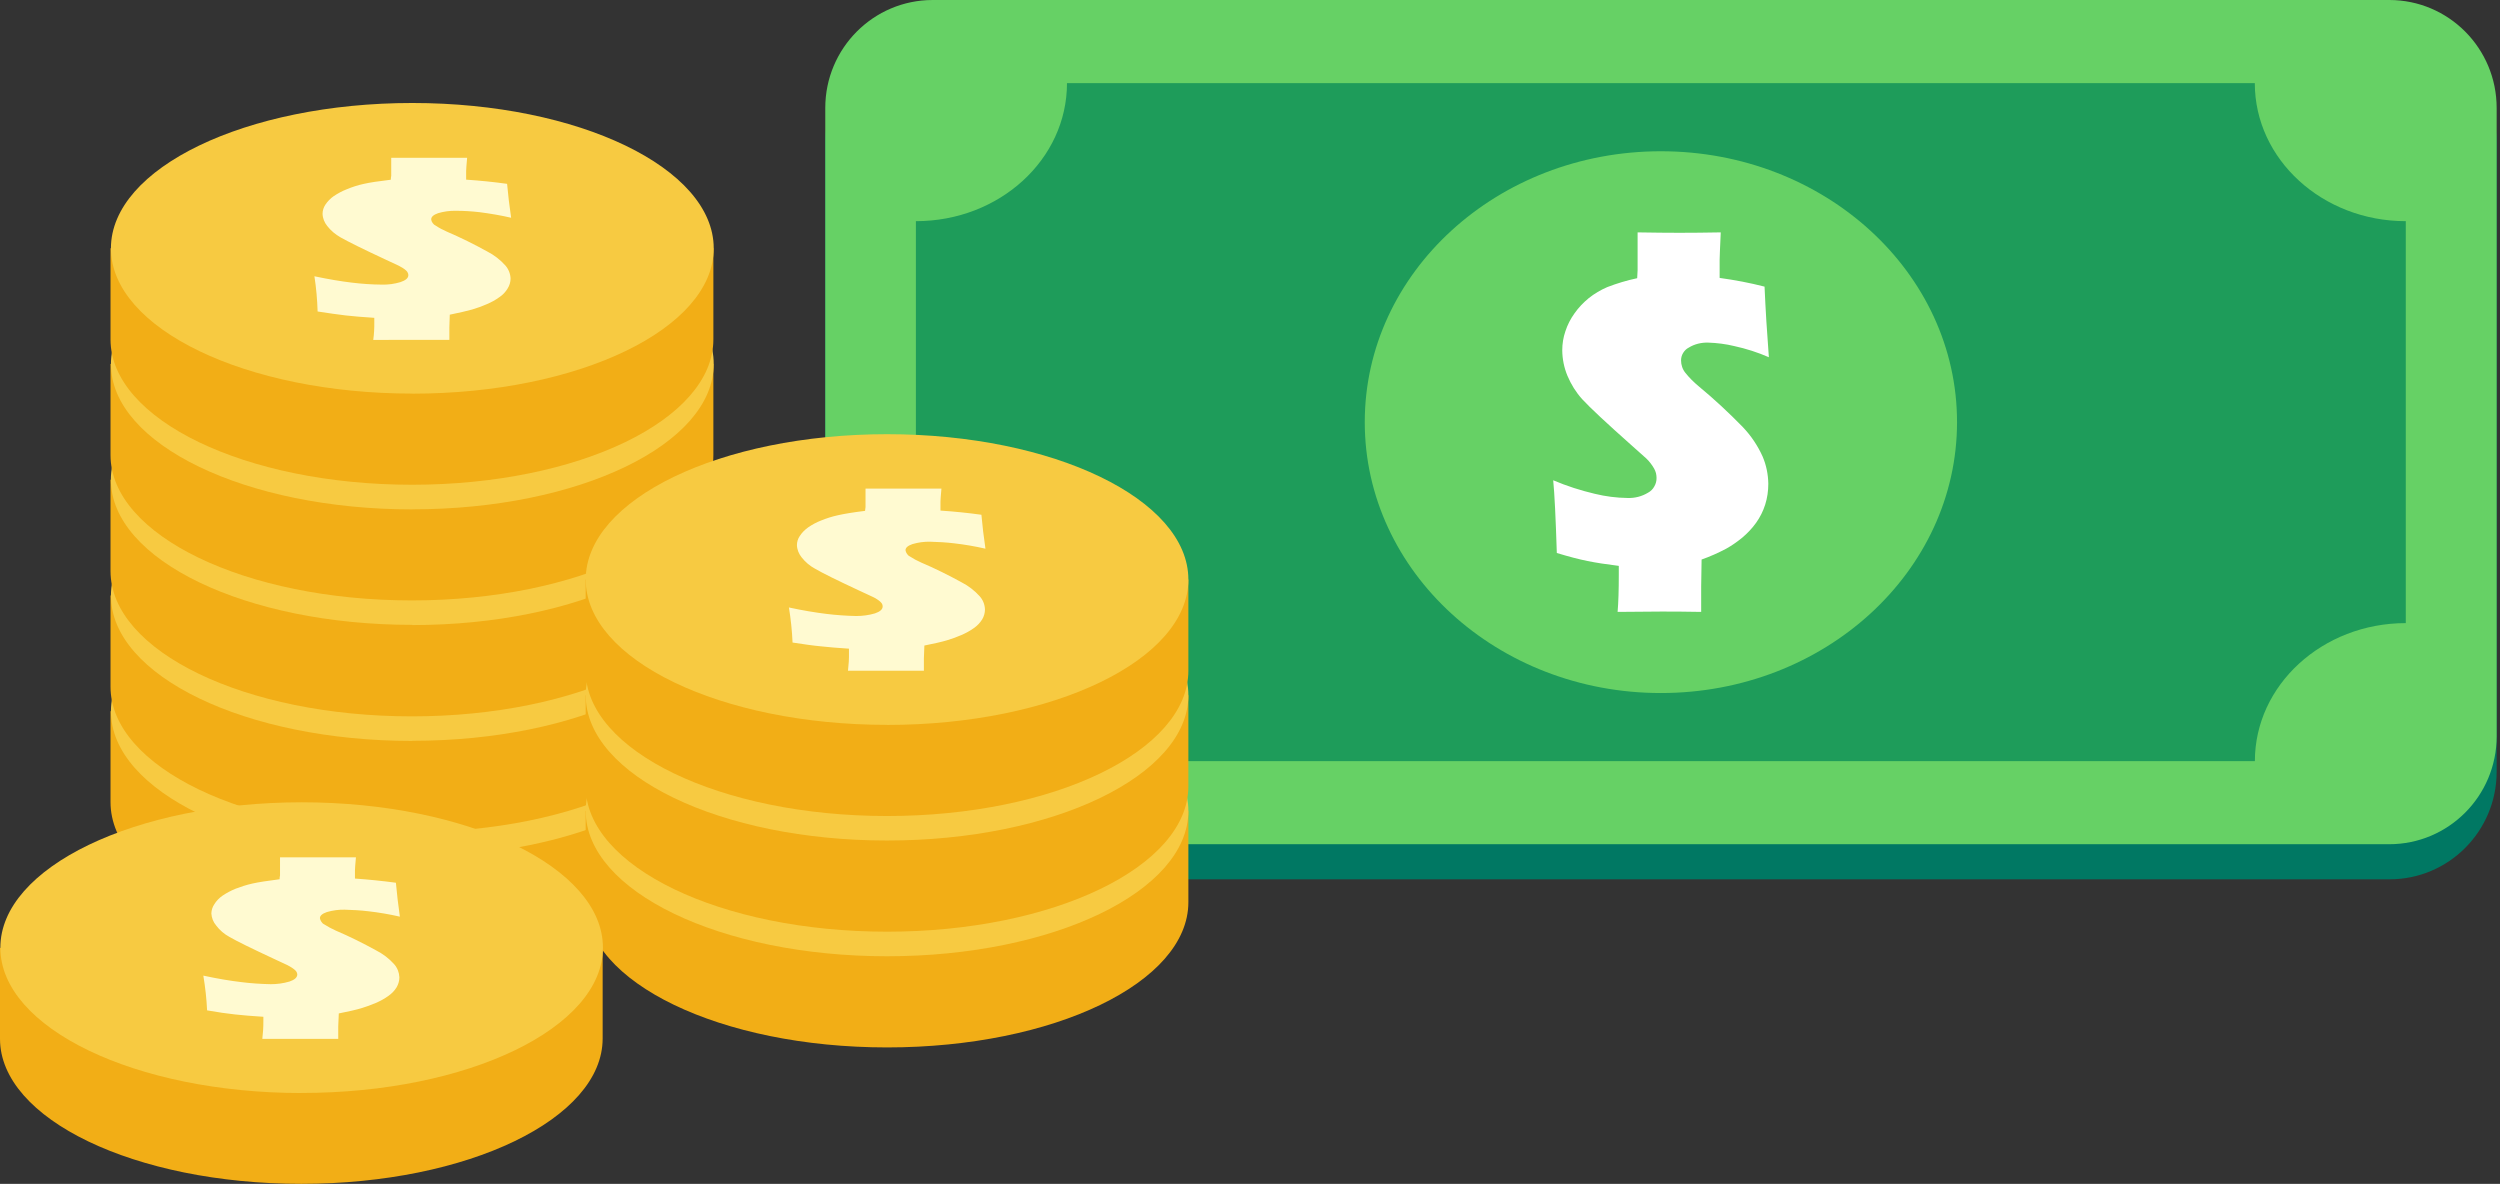 <svg xmlns="http://www.w3.org/2000/svg" width="359" height="170" fill="none"><rect width="100%" height="100%" fill="#333333" stroke="none"/><path fill="#007863" d="M343.13 5.03H133.88c-8.5 0-15.37 6.92-15.37 15.45v90.34c0 8.53 6.9 15.45 15.38 15.45h209.25c8.5 0 15.38-6.92 15.38-15.45V20.48c0-8.53-6.88-15.45-15.37-15.45z"/><path fill="#66D165" d="M343.08 0H133.94c-8.52 0-15.43 6.94-15.43 15.5v90.23c0 8.57 6.92 15.5 15.44 15.5h209.14c8.52 0 15.43-6.93 15.43-15.5V15.5c0-8.56-6.9-15.5-15.42-15.5z"/><path fill="#1E9C5A" d="M345.47 89.48V31.76c-11.97 0-21.68-8.88-21.68-19.82H153.22c0 10.96-9.7 19.82-21.7 19.82v57.72c12 0 21.7 8.88 21.7 19.82H323.8c0-10.92 9.7-19.82 21.67-19.82z"/><path fill="#66D165" d="M238.5 99.52c23.5 0 42.53-17.42 42.53-38.9 0-21.5-19.04-38.9-42.53-38.9-23.48 0-42.52 17.4-42.52 38.9 0 21.48 19.04 38.9 42.52 38.9z"/><path fill="#fff" d="M223.05 68.97c1.93.82 3.92 1.46 5.96 1.94 1.55.38 3.12.58 4.7.6 1.04.04 2.06-.22 2.95-.76.38-.2.7-.52.9-.9.22-.37.33-.8.32-1.23 0-.22-.03-.45-.08-.67-.06-.23-.15-.45-.26-.65-.15-.28-.33-.53-.52-.78-.2-.25-.4-.5-.63-.7l-2.13-1.9c-3.53-3.14-5.9-5.34-7.06-6.6-.9-1-1.6-2.13-2.12-3.37-.48-1.16-.73-2.4-.74-3.65 0-.93.15-1.85.45-2.73.3-.92.74-1.78 1.3-2.56.58-.83 1.28-1.56 2.06-2.2.8-.64 1.7-1.17 2.65-1.58 1.4-.54 2.83-.97 4.3-1.28.04-.63.06-1 .06-1.15v-5.43c2.4.04 4.4.06 6 .06 1.76 0 3.74-.02 5.94-.06-.1 2.24-.16 3.55-.16 3.94v2.6c2.17.3 4.32.7 6.45 1.25.14 3.26.35 6.64.62 10.14-1.6-.7-3.26-1.23-4.95-1.6-1.23-.3-2.5-.46-3.76-.5-.98-.03-1.96.2-2.8.72-.34.17-.6.44-.8.76-.2.32-.3.7-.3 1.07 0 .66.22 1.3.63 1.8.56.7 1.2 1.33 1.88 1.9 2.24 1.85 4.36 3.82 6.38 5.9 1.17 1.23 2.12 2.65 2.82 4.2.53 1.24.8 2.57.82 3.92 0 1.02-.14 2.03-.45 3-.3.94-.73 1.8-1.3 2.6-.57.8-1.24 1.5-1.98 2.13-.74.6-1.5 1.14-2.33 1.6-1.14.6-2.3 1.12-3.52 1.55l-.06 3.84v3.68c-2.42-.04-4.33-.06-5.74-.05l-6.26.05c.12-1.4.17-3.2.17-5.36v-1.25c-1.78-.22-3.28-.45-4.5-.7-1.2-.24-2.66-.62-4.4-1.15-.16-5.07-.33-8.55-.52-10.45z"/><path fill="#F2AE16" d="M92.9 102.13c-7.93-4.75-20.07-7.78-33.7-7.78-13.66 0-25.8 3-33.73 7.78h-9.6v13.05c0 11.55 19.4 20.93 43.3 20.93s43.27-9.33 43.27-20.86v-13.1H92.9z"/><path fill="#F7CA41" d="M59.22 123c23.9 0 43.27-9.35 43.27-20.87 0-11.53-19.38-20.87-43.28-20.87-23.9 0-43.28 9.34-43.28 20.87 0 11.52 19.38 20.87 43.28 20.87z"/><path fill="#F2AE16" d="M92.9 85.5c-7.93-4.73-20.07-7.76-33.7-7.76-13.66 0-25.8 3-33.73 7.77h-9.6v13.1c0 11.52 19.37 20.87 43.27 20.87 23.9 0 43.27-9.34 43.27-20.87V85.5h-9.5z"/><path fill="#F7CA41" d="M59.22 106.38c23.9 0 43.27-9.34 43.27-20.87 0-11.5-19.38-20.86-43.28-20.86-23.9 0-43.28 9.35-43.28 20.87 0 11.54 19.38 20.88 43.28 20.88z"/><path fill="#F2AE16" d="M92.9 68.9c-7.93-4.76-20.07-7.78-33.7-7.78-13.66 0-25.8 3-33.73 7.77h-9.6V82c0 11.53 19.37 20.87 43.27 20.87 23.9 0 43.27-9.34 43.27-20.88V68.9h-9.5z"/><path fill="#F7CA41" d="M59.22 89.76c23.9 0 43.27-9.34 43.27-20.87C102.5 57.35 83.1 48 59.2 48c-23.9 0-43.28 9.34-43.28 20.87 0 11.52 19.38 20.86 43.28 20.86z"/><path fill="#F2AE16" d="M92.9 52.27c-7.93-4.74-20.07-7.77-33.7-7.77-13.66 0-25.8 3-33.73 7.77h-9.6v13.08c0 11.52 19.37 20.87 43.27 20.87 23.9 0 43.3-9.33 43.3-20.87V52.27H92.9z"/><path fill="#F7CA41" d="M59.22 73.14c23.9 0 43.27-9.34 43.27-20.87 0-11.52-19.38-20.86-43.28-20.86-23.9 0-43.28 9.35-43.28 20.87 0 11.53 19.38 20.87 43.28 20.87z"/><path fill="#F2AE16" d="M92.9 35.66c-7.93-4.74-20.07-7.77-33.7-7.77-13.66 0-25.8 2.98-33.73 7.76h-9.6v13.1c0 11.5 19.4 20.86 43.3 20.86s43.27-9.34 43.27-20.87v-13.1H92.9z"/><path fill="#F7CA41" d="M59.22 56.53c23.9 0 43.27-9.34 43.27-20.87 0-11.53-19.38-20.87-43.28-20.87-23.9 0-43.28 9.33-43.28 20.86s19.38 20.87 43.28 20.87z"/><path fill="#FFFAD1" d="M45.14 39.67c1.98.42 3.8.73 5.42.92 1.4.17 2.83.27 4.25.28.93.03 1.84-.1 2.7-.36.75-.25 1.13-.58 1.13-1 0-.12-.03-.23-.08-.33-.05-.13-.13-.23-.23-.32-.15-.14-.3-.26-.48-.37-.2-.1-.38-.23-.58-.33l-1.93-.9c-3.22-1.5-5.36-2.56-6.43-3.17-.74-.42-1.4-.97-1.92-1.64-.4-.5-.65-1.1-.67-1.75 0-.46.15-.92.4-1.3.33-.5.73-.9 1.2-1.23.6-.4 1.22-.74 1.9-1 .77-.32 1.57-.58 2.4-.76.87-.2 2.17-.4 3.9-.6 0-.2.03-.37.06-.55v-2.6h10.9c-.1 1.08-.14 1.7-.14 1.9v1.24c1.98.13 3.94.33 5.88.6.14 1.56.33 3.2.58 4.87-1.5-.35-3-.6-4.53-.8-1.13-.13-2.27-.2-3.4-.2-.87-.02-1.73.1-2.55.34-.67.23-1 .53-1 .9.02.17.08.34.2.5.1.15.23.28.4.36.52.35 1.08.65 1.66.9 1.98.85 3.9 1.8 5.78 2.84.98.5 1.86 1.18 2.6 2 .46.52.73 1.18.76 1.88 0 .5-.15 1.02-.43 1.45-.3.5-.7.92-1.2 1.25-.55.4-1.16.73-1.8 1-.68.3-1.4.55-2.1.76-.73.2-1.8.46-3.2.74l-.06 1.84v1.78H53.6c.12-.86.16-1.7.15-2.57v-.6c-1.62-.1-2.98-.22-4.08-.34-1.1-.13-2.45-.32-4.06-.57-.05-1.7-.2-3.4-.46-5.06z"/><path fill="#F2AE16" d="M161.06 116.45c-7.93-4.74-20.07-7.77-33.7-7.77-13.66 0-25.8 3-33.73 7.77H84.1v13.1c0 11.5 19.38 20.86 43.28 20.86 23.9 0 43.27-9.3 43.27-20.86v-13.1h-9.6z"/><path fill="#F7CA41" d="M127.38 137.32c23.9 0 43.27-9.34 43.27-20.87 0-11.53-19.37-20.87-43.27-20.87-23.9 0-43.27 9.34-43.27 20.87 0 11.53 19.38 20.87 43.28 20.87z"/><path fill="#F2AE16" d="M161.06 99.84c-7.93-4.75-20.07-7.78-33.7-7.78-13.66 0-25.8 3-33.73 7.78H84.1v13.08c0 11.52 19.38 20.87 43.28 20.87 23.9 0 43.27-9.35 43.27-20.88V99.84h-9.6z"/><path fill="#F7CA41" d="M127.38 120.7c23.9 0 43.27-9.34 43.27-20.86 0-11.53-19.37-20.87-43.27-20.87-23.9 0-43.27 9.34-43.27 20.87 0 11.52 19.38 20.86 43.28 20.86z"/><path fill="#F2AE16" d="M161.06 83.22c-7.93-4.74-20.07-7.77-33.7-7.77-13.66 0-25.8 3-33.73 7.77H84.1v13.1c0 11.5 19.38 20.86 43.28 20.86 23.9 0 43.27-9.34 43.27-20.87V83.23h-9.6z"/><path fill="#F7CA41" d="M127.38 104.1c23.9 0 43.27-9.35 43.27-20.88 0-11.52-19.37-20.87-43.27-20.87-23.9 0-43.27 9.35-43.27 20.87 0 11.53 19.38 20.87 43.28 20.87z"/><path fill="#FFFAD1" d="M113.28 87.23c1.98.43 3.8.73 5.42.93 1.4.17 2.83.27 4.25.3.9 0 1.82-.12 2.7-.38.73-.25 1.1-.58 1.1-1 0-.1-.02-.23-.07-.33s-.13-.22-.23-.3c-.15-.14-.3-.27-.48-.38-.18-.12-.38-.24-.58-.33l-1.94-.9c-3.22-1.5-5.36-2.56-6.42-3.18-.74-.4-1.4-.96-1.92-1.63-.4-.5-.65-1.1-.67-1.75 0-.47.14-.92.4-1.3.32-.5.73-.9 1.2-1.24.58-.4 1.2-.74 1.88-1 .78-.32 1.58-.57 2.4-.75.88-.2 2.18-.42 3.9-.63.02-.2.04-.37.07-.55v-2.65h10.9c-.1 1.07-.14 1.7-.14 1.9v1.26c1.98.13 3.94.33 5.88.6.14 1.56.33 3.2.58 4.87-1.5-.34-3-.6-4.5-.77-1.15-.14-2.3-.2-3.44-.23-.86-.02-1.72.1-2.54.34-.66.23-1 .52-1 .88.02.18.1.36.2.5.1.16.23.3.4.38.52.34 1.08.64 1.67.9 1.98.84 3.9 1.8 5.78 2.83.98.5 1.86 1.18 2.6 2 .47.52.73 1.18.76 1.88 0 .52-.14 1.02-.4 1.45-.32.5-.72.92-1.2 1.25-.56.4-1.17.73-1.8 1-.7.3-1.4.55-2.1.76-.74.22-1.8.46-3.2.74l-.07 1.85c0 .6 0 1.2 0 1.77h-10.9c.1-.85.16-1.7.14-2.57v-.6c-1.6-.1-2.97-.22-4.07-.34-1.1-.1-2.44-.3-4.03-.54-.07-1.68-.25-3.36-.52-5.03z"/><path fill="#F2AE16" d="M77 136.12c-7.93-4.75-20.06-7.78-33.7-7.78-13.65 0-25.8 3-33.72 7.78H0v13.05C0 160.7 19.38 170 43.27 170c23.9 0 43.27-9.34 43.27-20.87v-13H77z"/><path fill="#F7CA41" d="M43.3 156.95c23.9 0 43.28-9.34 43.28-20.87 0-11.52-19.37-20.87-43.27-20.87-23.9.02-43.26 9.36-43.26 20.88 0 11.53 19.37 20.87 43.27 20.87z"/><path fill="#FFFAD1" d="M29.2 140.1c2 .43 3.8.74 5.44.93 1.4.18 2.83.27 4.25.3.9 0 1.8-.12 2.68-.38.74-.25 1.1-.58 1.12-1 0-.1-.03-.22-.08-.33-.06-.12-.13-.22-.23-.3-.16-.14-.32-.27-.5-.38-.18-.12-.37-.23-.57-.33l-1.93-.9c-3.22-1.5-5.37-2.55-6.43-3.17-.74-.4-1.4-.96-1.9-1.63-.43-.5-.66-1.1-.7-1.75.02-.47.16-.93.42-1.3.3-.5.7-.9 1.18-1.24.6-.4 1.22-.73 1.88-1 .78-.3 1.6-.56 2.4-.74.88-.2 2.2-.4 3.92-.62 0-.2.02-.37.06-.55v-2.6h10.9c-.1 1.06-.14 1.7-.14 1.88v1.17c1.98.14 3.94.34 5.88.6.14 1.56.33 3.2.57 4.87-1.5-.34-3-.6-4.5-.77-1.15-.14-2.3-.2-3.43-.23-.86-.02-1.72.1-2.55.34-.66.23-1 .52-1 .88.03.18.1.36.2.5.1.16.23.3.4.38.53.34 1.1.64 1.67.9 1.97.84 3.9 1.8 5.77 2.83 1 .5 1.88 1.18 2.62 2 .46.52.72 1.18.75 1.88 0 .5-.14 1-.4 1.44-.3.5-.72.92-1.2 1.25-.56.4-1.16.73-1.8 1-.7.3-1.4.55-2.1.76-.73.22-1.8.46-3.2.74l-.08 1.88v1.77H37.67c.1-.85.16-1.7.15-2.57v-.6c-1.63-.1-3-.22-4.1-.34-1.08-.12-2.42-.3-3.98-.58-.08-1.67-.26-3.33-.54-4.98z"/></svg>